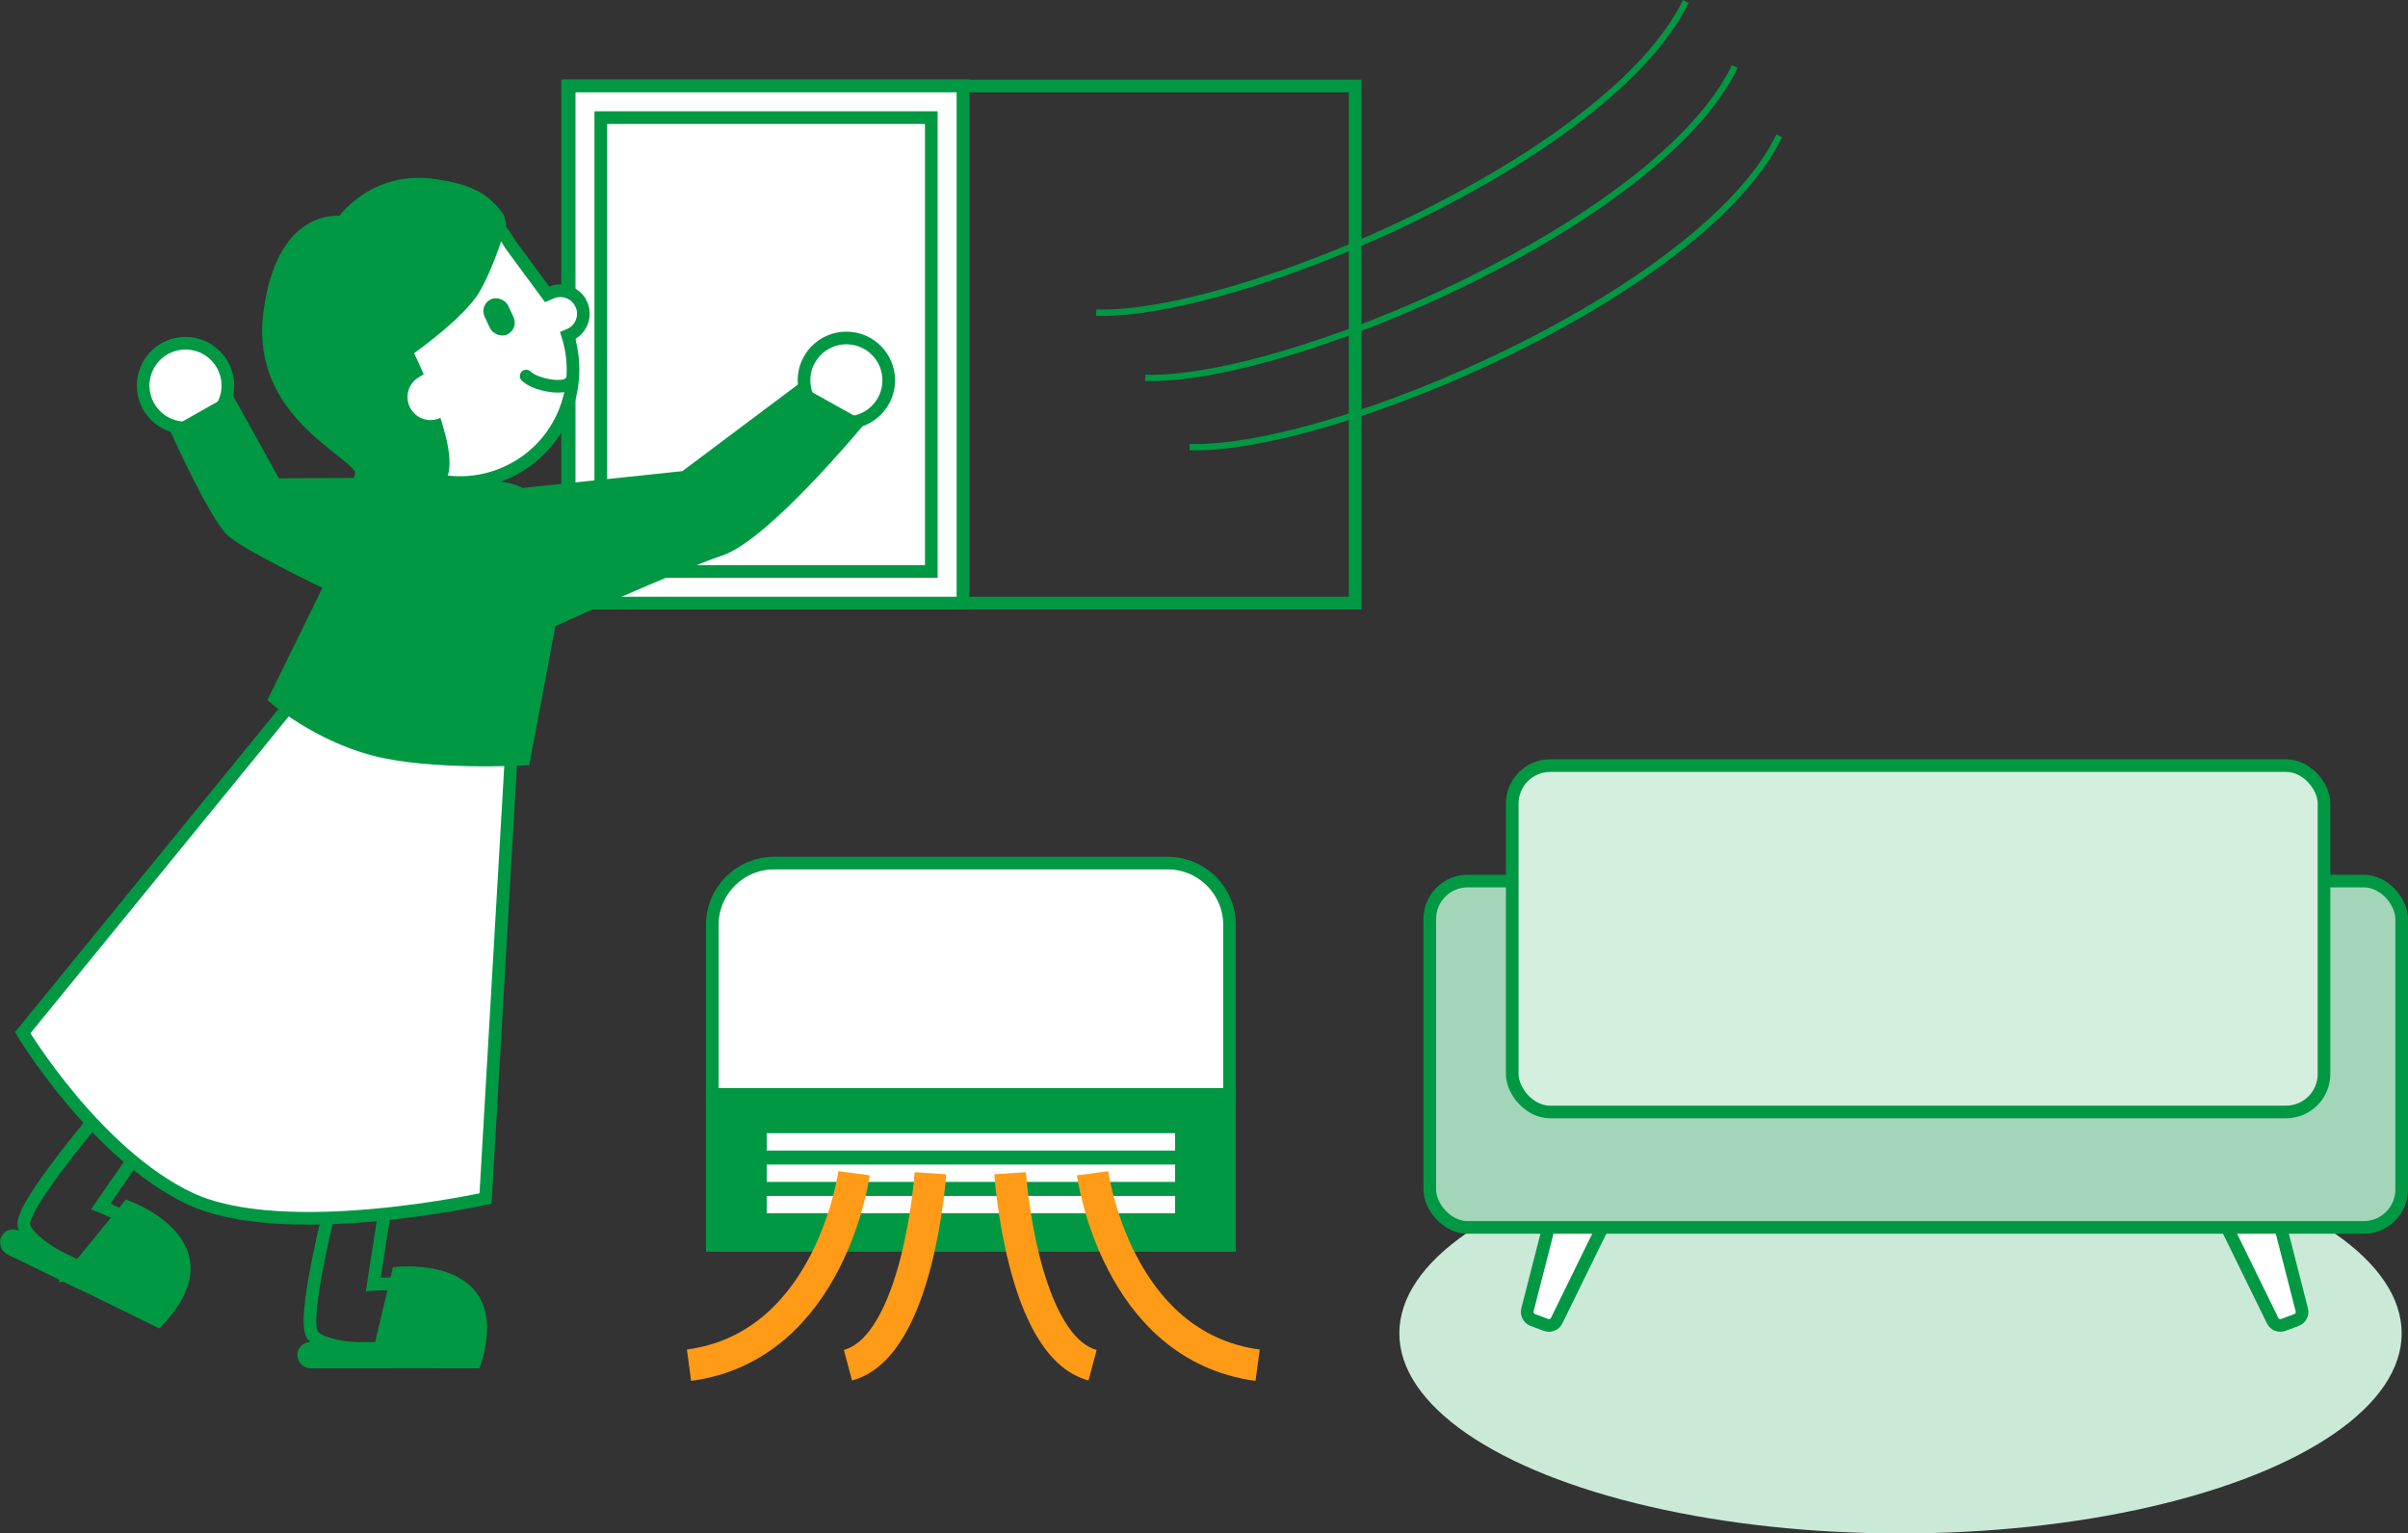 <?xml version="1.0" encoding="UTF-8"?>
<svg id="_レイヤー_2" data-name="レイヤー 2" xmlns="http://www.w3.org/2000/svg" viewBox="0 0 380.73 242.52">
  <rect x="0" y="0" width="380.73" height="242.52" fill="#333333" stroke="none"/>
  <defs>
    <style>
      .cls-1, .cls-2, .cls-3, .cls-4, .cls-5, .cls-6, .cls-7, .cls-8, .cls-9, .cls-10 {
        stroke: #009843;
      }

      .cls-1, .cls-2, .cls-4, .cls-6, .cls-11 {
        fill: #009843;
      }

      .cls-1, .cls-6 {
        stroke-width: 3px;
      }

      .cls-1, .cls-6, .cls-10 {
        stroke-linejoin: round;
      }

      .cls-2, .cls-3, .cls-12, .cls-4, .cls-5, .cls-7, .cls-8, .cls-9 {
        stroke-miterlimit: 10;
      }

      .cls-2, .cls-3, .cls-5, .cls-7, .cls-8, .cls-10 {
        stroke-width: 2px;
      }

      .cls-3, .cls-13, .cls-10 {
        fill: #fff;
      }

      .cls-12 {
        stroke: #ff9b17;
        stroke-width: 5px;
      }

      .cls-12, .cls-5, .cls-9 {
        fill: none;
      }

      .cls-6, .cls-10 {
        stroke-linecap: round;
      }

      .cls-7 {
        fill: #a3d6b8;
      }

      .cls-14 {
        fill: #caead7;
      }

      .cls-14, .cls-11, .cls-13 {
        stroke-width: 0px;
      }

      .cls-8 {
        fill: #d5efdf;
      }
    </style>
  </defs>
  <g id="_レイヤー_2-2" data-name="レイヤー 2">
    <g>
      <ellipse class="cls-14" cx="300.49" cy="210.87" rx="79.24" ry="31.65"/>
      <rect class="cls-5" x="89.74" y="13.6" width="124.52" height="81.78"/>
      <g>
        <rect class="cls-5" x="89.99" y="13.6" width="62.26" height="81.78"/>
        <rect class="cls-5" x="94.99" y="18.6" width="52.26" height="71.78"/>
      </g>
      <g>
        <rect class="cls-13" x="89.99" y="13.6" width="62.26" height="81.78"/>
        <rect class="cls-5" x="89.99" y="13.6" width="62.26" height="81.78"/>
        <rect class="cls-5" x="94.99" y="18.6" width="52.26" height="71.78"/>
      </g>
      <g>
        <g>
          <path class="cls-5" d="M60.64,192.68l-1.62,10.45s14.9-1.17,14.5,5.09-22.65,6.49-24.25,2.66c-1.6-3.83,4.66-26.69,4.66-26.69h9l-2.29,8.5Z"/>
          <g>
            <path class="cls-4" d="M58.96,215.89l3.57-15.02s18.56-2.2,12.92,15.04l-16.49-.02Z"/>
            <rect class="cls-4" x="47.51" y="212.75" width="15.42" height="3.16" rx="1.58" ry="1.58"/>
          </g>
        </g>
        <g>
          <path class="cls-5" d="M21.95,182.11l-6.03,8.68s13.91,5.47,10.8,10.92-23.2-4.09-22.96-8.23,15.88-21.95,15.88-21.95l8.09,3.94-5.78,6.63Z"/>
          <g>
            <path class="cls-4" d="M10.27,202.24l9.79-11.94s17.65,6.15,5.03,19.18l-14.81-7.24Z"/>
            <rect class="cls-4" x="-.12" y="197.62" width="15.42" height="3.16" rx="1.58" ry="1.58" transform="translate(88.02 16.8) rotate(25.98)"/>
          </g>
        </g>
        <circle class="cls-3" cx="29.33" cy="60.98" r="6.7"/>
        <circle class="cls-3" cx="133.82" cy="60.15" r="6.7"/>
        <path class="cls-3" d="M91.82,47.94c-.93-1.78-3.12-2.47-4.9-1.55l-.41.17-5.8-7.88c-4.93-8.55-13.95-10.34-22.5-5.4h0c-8.55,4.93-11.48,15.86-6.54,24.41l5.59,9.69c4.93,8.55,15.86,11.48,24.41,6.54,7.4-4.27,10.58-13.04,8.1-20.86l.51-.22c1.78-.93,2.47-3.12,1.55-4.9Z"/>
        <path class="cls-10" d="M83.19,59.47c1.41,1.41,5.89,2.18,6.81,1.14"/>
        <path class="cls-3" d="M80.86,118.91l-4.09,70.64s-31.86,7.04-46.75,0c-14.88-7.04-26.43-26.22-26.43-26.22l42.26-51.85,35.01,7.43Z"/>
        <rect class="cls-11" x="76.85" y="47.04" width="4.11" height="6.13" rx="2.05" ry="2.05" transform="translate(-13.79 38.13) rotate(-25.05)"/>
        <path class="cls-2" d="M43.51,76.65s18.16-.15,28.16,0,10.58,1.57,10.58,1.57l26.02-2.74,18-13.5,9.09,5.08s-14.57,17.51-21.41,19.82-27.02,11.44-27.02,11.44l-4.09,21.74s-14.67.82-23.67-1.53-15.65-8.06-15.65-8.06l8.8-17.96s-12.72-6.07-15.46-8.41-8.8-15.85-8.8-15.85l8.22-4.64,7.24,13.05Z"/>
        <path class="cls-1" d="M63.33,54.87s8.24,16.31,5.79,20.49-4.29,9.65-10.14,8.87-6.95-3.52-6.95-3.52c0,0,5.98-2.87,5.61-6.26-.37-3.39-16.59-8.87-14.51-24.85s11.22-13.89,11.22-13.89c0,0,4.77-7.46,14.62-5.86,4.81.78,7.26,1.86,9.36,4.89l-7.13,9.35-7.87,10.79Z"/>
        <path class="cls-6" d="M78.52,35.47s-1.69,5.87-3.91,9.78-10.18,9.52-10.18,9.52"/>
        <path class="cls-13" d="M69.88,57.43l-3.63,2.22c-1.74,1-2.33,3.23-1.33,4.97s3.23,2.33,4.97,1.33l3.63-2.22"/>
      </g>
      <g>
        <path class="cls-9" d="M266.54.22c-12.05,24.87-70.86,49.92-93.22,49.23"/>
        <path class="cls-9" d="M274.29,10.53c-12.05,24.87-70.86,49.92-93.22,49.23"/>
        <path class="cls-9" d="M281.32,21.48c-12.05,24.87-70.86,49.92-93.22,49.23"/>
      </g>
      <g>
        <g>
          <path class="cls-3" d="M122.4,136.5h62.22c5.4,0,9.78,4.38,9.78,9.78v26.8h-81.78v-26.8c0-5.4,4.38-9.78,9.78-9.78Z"/>
          <rect class="cls-2" x="112.62" y="173.09" width="81.78" height="23.87"/>
          <g>
            <rect class="cls-13" x="121.23" y="179.22" width="64.57" height="2.74"/>
            <rect class="cls-13" x="121.23" y="184.18" width="64.57" height="2.74"/>
            <rect class="cls-13" x="121.23" y="189.14" width="64.57" height="2.74"/>
          </g>
        </g>
        <path class="cls-12" d="M135.03,185.55s-3.65,27.36-26.09,30.36"/>
        <path class="cls-12" d="M172.75,185.55s3.65,27.36,26.09,30.36"/>
        <path class="cls-12" d="M159.71,185.55s1.83,27.36,13.04,30.36"/>
        <path class="cls-12" d="M147.11,185.55s-1.83,27.36-13.04,30.36"/>
      </g>
      <path class="cls-3" d="M245.58,191.25l-4.07,15.91c-.17.67.19,1.36.84,1.6l2.09.78c.65.24,1.38-.05,1.68-.67l8.33-17-8.87-.62Z"/>
      <path class="cls-3" d="M359.87,191.25l4.07,15.91c.17.67-.19,1.36-.84,1.6l-2.09.78c-.65.24-1.38-.05-1.68-.67l-8.33-17,8.87-.62Z"/>
      <rect class="cls-7" x="226.06" y="139.34" width="153.67" height="54.78" rx="6" ry="6"/>
      <rect class="cls-8" x="239.1" y="121.08" width="128.35" height="54.78" rx="6" ry="6"/>
    </g>
  </g>
</svg>